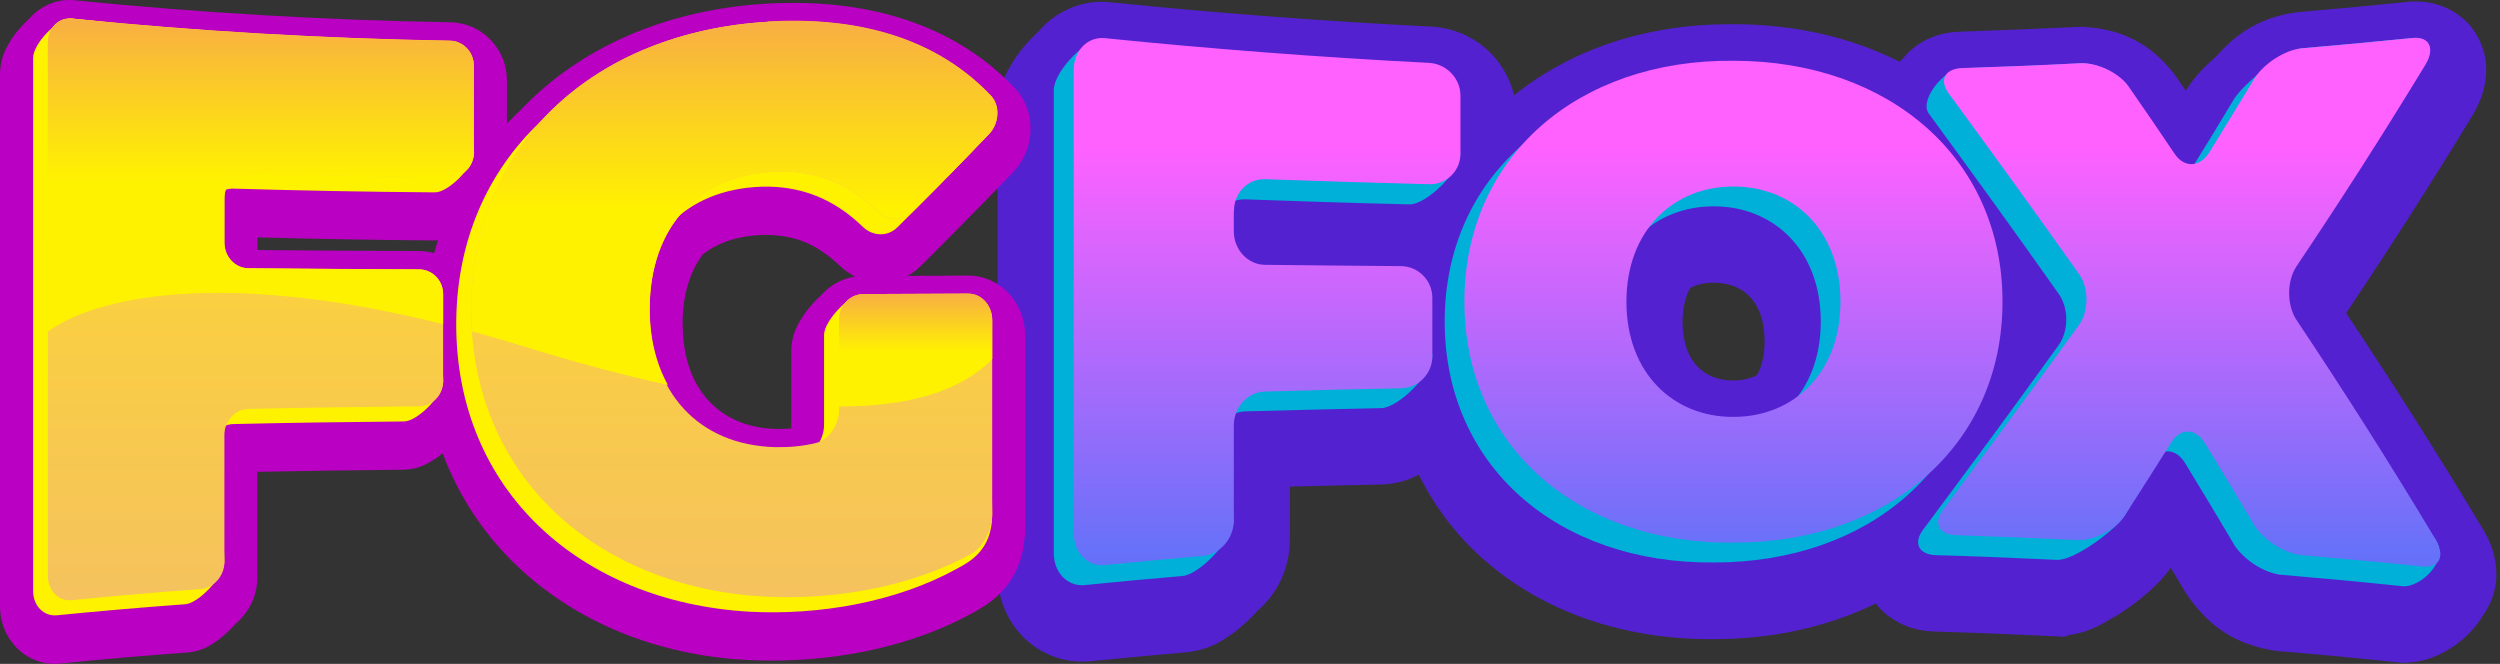 <?xml version="1.0" encoding="UTF-8"?> <svg xmlns="http://www.w3.org/2000/svg" width="5163" height="1371" viewBox="0 0 5163 1371" fill="none"><rect x="0" y="0" width="5163" height="1371" fill="#333333" stroke="none"/><path d="M4959.34 1368.31H4955.67L4950.01 1367.64C4867.6 1358.91 4785.2 1351.2 4702.44 1344.49C4616.39 1332.07 4560.01 1293.49 4513.31 1223.36C4503.28 1206.25 4493.27 1189.47 4482.94 1172.36C4474.92 1184.44 4467.6 1192.15 4462.58 1197.86C4437.56 1224.37 4409.55 1246.51 4376.85 1267.99C4346.17 1284.76 4323.8 1303.55 4274.44 1311.27L4263.41 1314.96L4241.74 1313.95C4159.34 1309.93 4076.93 1306.57 3994.53 1304.22C3966.5 1303.22 3934.47 1297.18 3902.12 1273.69C3891.77 1266.64 3882.08 1257.25 3874.09 1246.17C3775.35 1294.49 3660.92 1319.99 3539.46 1319.99C3538.47 1319.99 3537.47 1319.99 3536.45 1319.99H3532.14C3349.65 1319.99 3183.5 1261.95 3061.72 1153.23C3007.35 1104.92 2962.66 1046.2 2929.96 980.096C2911.94 990.162 2889.58 998.552 2854.89 1000.56C2791.17 1001.91 2727.45 1003.25 2663.72 1004.93V1115.99C2663.39 1175.04 2637.37 1226.38 2597 1261.28C2581.99 1278.05 2565.97 1293.15 2547.62 1306.91C2524.61 1322.34 2502.92 1340.46 2452.55 1346.84C2385.82 1352.54 2319.1 1358.91 2250.37 1365.63C2246.04 1365.96 2241.03 1366.3 2234.69 1366.3C2184.98 1366.63 2137.28 1343.48 2106.92 1308.92C2075.89 1274.36 2060.21 1229.4 2060.21 1184.1V227.492C2061.88 174.478 2080.23 146.628 2096.58 120.457C2110.92 98.982 2127.27 80.864 2145.62 64.087C2175.98 28.52 2223.68 3.355 2275.39 3.691C2276.73 3.691 2283.07 3.691 2293.08 4.697C2513.93 27.178 2735.45 43.955 2957.32 55.028C3040.37 60.06 3108.1 117.772 3126.8 196.959C3245.55 100.996 3402.36 49.659 3573.18 49.995C3578.84 49.995 3582.16 49.995 3584.49 49.995C3707.94 50.666 3823.36 77.173 3923.12 127.503C3925.14 125.49 3927.47 123.477 3929.48 121.463C3964.49 77.844 4013.55 66.1 4048.23 65.429C4128.65 62.745 4209.04 59.39 4289.43 55.699C4291.77 55.699 4295.12 55.363 4299.44 55.363C4378.84 59.39 4439.25 86.904 4491.29 154.346C4498.96 165.419 4506.28 176.156 4513.95 187.228C4535.3 154.01 4554.67 136.227 4577.69 115.759C4621.06 66.436 4670.77 34.895 4744.83 25.165C4819.88 18.79 4895.28 11.744 4967.68 4.362C4971.36 3.691 4978.04 3.02 4988.36 3.02C5017.07 3.02 5054.08 10.401 5086.46 38.251C5119.48 65.764 5135.49 111.062 5134.5 144.951C5134.15 182.867 5121.81 211.051 5107.46 236.217C5020.39 379.49 4933 515.718 4845.26 646.575C4940 788.841 5034.42 937.148 5129.17 1095.18C5143.17 1119.34 5155.18 1147.87 5155.51 1185.45C5156.18 1212.96 5146.49 1245.17 5128.14 1270.33C5111.81 1297.85 5091.45 1317.31 5069.11 1333.41C5041.74 1351.53 5012.72 1367.3 4965.35 1368.65C4962.69 1368.65 4960.68 1368.65 4959.34 1368.65V1368.31ZM2292.07 1127.06C2332.78 1123.04 2373.48 1119.34 2414.18 1115.65C2418.51 1111.96 2424.19 1106.26 2428.53 1101.23L2432.53 1096.53C2432.53 1037.47 2432.53 978.418 2432.53 919.366C2432.53 894.872 2437.53 872.391 2444.2 853.935L2463.22 801.927L2515.26 784.145C2527.61 780.119 2545.62 774.749 2568.98 774.078C2655.72 771.73 2742.46 769.717 2829.87 768.04C2834.2 764.347 2838.87 759.651 2842.54 755.29V706.972C2765.48 706.301 2688.41 705.63 2611.68 704.624C2507.26 702.608 2432.19 616.714 2432.53 519.072C2432.53 505.316 2432.53 491.223 2432.53 477.467C2432.53 454.314 2437.2 434.517 2441.87 419.753L2459.89 363.72L2515.6 345.264C2531.28 339.897 2549.96 336.207 2569.98 336.207C2573.98 336.207 2576.98 336.207 2579.32 336.543C2683.07 340.233 2787.16 343.587 2890.92 346.271C2894.25 343.587 2897.59 340.233 2900.26 336.878V285.54C2699.42 274.803 2498.58 259.368 2298.41 239.236C2296.08 241.585 2294.08 243.934 2292.07 245.947V1127.06ZM4876.62 1126.39C4800.22 1001.57 4723.48 882.457 4646.73 767.369C4620.71 727.773 4611.73 686.168 4611.38 646.575C4611.38 606.312 4620.71 565.042 4647.08 525.449C4706.47 436.868 4765.86 345.6 4824.9 251.651C4805.88 253.329 4786.54 255.007 4767.52 256.684C4766.5 257.02 4764.52 258.026 4762.85 259.368C4757.84 262.388 4752.5 267.421 4752.85 267.757L4745.15 277.823L4735.49 286.211C4724.15 295.605 4714.14 306.007 4711.14 309.697C4684.45 353.989 4657.76 397.943 4630.75 440.893L4603.03 486.189L4550.68 494.578C4547 495.249 4538.31 496.591 4524.98 496.591C4468.91 497.262 4419.21 462.704 4394.85 424.788C4364.52 379.825 4333.8 335.198 4303.46 290.908C4302.12 290.237 4299.79 288.896 4298.13 288.56C4246.06 291.244 4193.7 293.592 4141.66 295.27C4210.03 388.886 4278.09 483.84 4346.49 580.811C4373.5 620.068 4382.86 660.667 4383.18 700.596C4383.18 740.527 4373.5 782.132 4345.5 822.06C4283.42 908.293 4221.7 992.846 4159.34 1077.07C4185.01 1078.07 4211.06 1079.41 4237.07 1080.76C4241.07 1078.74 4246.41 1075.72 4251.75 1072.03C4267.76 1062.3 4286.11 1046.53 4292.12 1040.16C4319.13 998.216 4346.49 955.266 4373.5 912.319L4398.21 873.061L4443.24 861.988C4457.25 858.298 4468.27 857.963 4476.94 857.963C4540 857.963 4588.36 898.227 4611.38 937.484C4644.75 991.84 4678.12 1047.2 4711.46 1103.91C4712.13 1104.58 4713.47 1105.92 4715.13 1107.26C4718.46 1109.95 4723.48 1112.63 4725.49 1113.3C4775.86 1117.67 4826.24 1122.03 4876.62 1126.73V1126.39ZM3228.54 419.753L3223.87 425.124L3218.53 429.82C3144.12 496.255 3100.43 585.843 3099.76 705.295C3100.43 823.402 3143.13 912.319 3216.2 978.418C3289.59 1044.18 3398.01 1086.13 3532.46 1086.46C3532.46 1086.46 3533.8 1086.46 3535.81 1086.46C3537.12 1086.46 3538.47 1086.46 3539.81 1086.46C3696.27 1086.46 3817.38 1031.1 3891.77 947.551L3896.11 942.516L3901.77 937.484C3976.5 870.713 4019.88 781.797 4020.55 664.357C4019.88 546.921 3976.85 458.34 3902.44 391.569C3834.71 331.508 3737.31 290.909 3617.86 283.863L3578.17 282.856C3573.82 282.856 3573.82 282.856 3573.82 282.856C3420.36 282.856 3302.28 337.213 3229.21 419.753H3228.54ZM3579.16 1018.68C3490.42 1019.02 3403.03 985.131 3340.64 920.373C3277.57 856.286 3242.89 764.012 3243.21 664.357C3243.21 578.463 3269.58 499.613 3314.94 439.551L3324.94 426.466L3338.3 416.399C3394.02 374.458 3463.73 350.97 3536.8 350.635C3538.82 350.635 3541.47 350.635 3544.8 350.635C3632.54 351.976 3717.27 385.864 3778.33 448.609C3836.4 507.328 3870.76 590.207 3875.43 680.801C3876.1 682.478 3876.1 705.295 3876.1 705.295C3876.1 791.192 3849.73 869.707 3804.37 929.43L3794.34 942.516L3781.33 952.247C3724.62 994.862 3653.89 1018.35 3579.51 1018.35L3579.16 1018.68ZM3474.76 664.357C3475.4 713.346 3489.43 740.188 3506.12 757.638C3523.12 774.749 3545.82 785.487 3579.16 785.822C3599.2 785.822 3614.86 781.797 3628.89 774.414C3637.55 757.973 3643.56 737.505 3644.23 708.314C3644.23 707.308 3644.23 705.966 3644.23 704.959C3643.88 656.306 3629.88 629.799 3613.2 612.014C3595.84 594.903 3572.83 584.166 3539.46 583.83H3533.48C3516.79 584.501 3502.76 588.191 3490.42 594.903C3481.41 611.679 3475.08 633.489 3474.76 664.357Z" fill="#5421D1"></path><path d="M2507.26 477.125V518.733C2507.26 556.313 2535.96 587.517 2571.65 587.852C2665.4 588.858 2758.81 589.865 2852.56 590.536C2888.26 590.871 2917.27 620.065 2917.27 655.964C2917.27 696.231 2957.99 695.557 2957.99 736.159C2957.99 771.723 2888.26 842.187 2852.56 842.858C2758.81 844.871 2665.07 846.883 2571.65 849.57C2535.96 850.576 2507.26 881.78 2507.26 919.695C2507.26 985.124 2547.97 1009.62 2547.97 1074.71C2547.97 1112.29 2478.24 1186.11 2442.54 1189.46C2375.15 1195.17 2307.76 1201.54 2240.71 1208.26C2205.01 1211.95 2176.32 1182.76 2176.32 1142.49V186.217C2176.32 146.288 2246.04 75.826 2281.41 79.516C2504.26 101.997 2686.75 160.045 2910.27 171.453C2945.97 173.131 2974.99 203.329 2974.99 238.895C2974.99 279.16 3015.69 278.153 3015.69 318.418C3015.69 353.647 2945.97 423.104 2910.27 422.098C2797.51 419.414 2684.41 415.721 2571.65 411.696C2535.96 410.354 2507.26 439.545 2507.26 477.46V477.125Z" fill="#00B0D8"></path><path d="M2983.6 664.023C2983.6 364.389 3218.47 163.404 3539.43 166.424C3860.35 166.424 4095.22 367.408 4095.22 664.023C4095.22 960.634 3860.35 1161.96 3539.43 1161.62C3218.47 1164.64 2983.6 963.318 2983.6 664.023ZM3760.27 664.023C3760.27 515.38 3661.85 426.128 3539.43 426.128C3416.97 425.793 3318.55 514.709 3318.55 664.023C3318.55 813.336 3416.97 902.253 3539.43 901.918C3661.85 901.918 3760.27 812.665 3760.27 664.023Z" fill="#00B0D8"></path><path d="M4612.57 1122.36C4579.2 1066.33 4546.18 1010.96 4512.81 956.607C4493.47 924.73 4462.44 924.059 4443.42 954.256C4411.07 1005.6 4419.73 1014.99 4387.38 1065.32C4368.37 1094.85 4283.28 1158.26 4247.6 1156.25C4164.53 1152.22 4081.78 1148.87 3998.38 1146.52C3962.68 1145.51 3950.69 1122.03 3971.37 1094.18C4064.77 969.022 4158.2 842.526 4251.6 712.672C4272.28 683.816 4272.6 636.17 4251.92 607.315C4162.52 480.483 4072.79 356.67 3983.36 234.536C3962.68 206.351 4016.06 141.928 4051.44 140.921C4132.5 138.237 4213.56 135.217 4294.98 130.856C4330.33 129.178 4375.72 150.652 4395.73 179.508C4427.41 225.141 4418.07 312.38 4449.78 359.018C4469.79 388.547 4501.82 387.205 4521.51 355.663C4552.19 306.339 4582.88 256.345 4613.24 205.344C4632.93 172.797 4718.66 103.006 4754.02 99.65C4829.77 93.275 4905.49 86.229 4981.22 78.512C5016.92 74.821 5028.94 99.986 5007.91 134.211C4919.49 279.833 4790.07 458.672 4701.66 590.539C4680.98 621.407 4680.98 671.066 4701.66 701.934C4797.39 845.545 4923.49 960.968 5029.26 1113.64C5060.3 1158.93 4996.91 1214.3 4961.53 1210.61C4878.13 1201.88 4795.06 1194.16 4711.98 1187.12C4676.31 1184.1 4631.59 1154.91 4612.25 1122.36H4612.57Z" fill="#00B0D8"></path><path d="M2548.06 436.193V477.799C2548.06 515.379 2576.76 546.585 2612.45 546.921C2706.2 547.927 2799.61 548.933 2893.36 549.604C2929.05 549.94 2958.08 579.13 2958.08 615.033V736.162C2958.08 771.727 2929.05 801.256 2893.36 801.927C2799.61 803.604 2705.87 805.952 2612.45 808.636C2576.76 809.642 2548.06 840.849 2548.06 878.764V1074.71C2548.06 1112.29 2519.37 1145.18 2483.68 1148.2C2416.29 1153.9 2348.9 1160.28 2281.84 1166.99C2246.14 1170.68 2217.45 1141.49 2217.45 1101.22V144.613C2217.45 104.684 2246.14 75.158 2281.84 78.849C2504.7 101.329 2727.88 118.441 2951.4 129.85C2987.1 131.863 3016.12 161.726 3016.12 197.292V317.748C3016.12 352.98 2987.1 381.499 2951.4 380.493C2838.65 377.474 2725.55 374.119 2612.79 370.094C2577.09 368.749 2548.4 397.943 2548.4 435.858L2548.06 436.193Z" fill="url(#paint0_linear_968_2553)"></path><path d="M3024.29 623.088C3024.29 323.454 3259.14 122.469 3580.09 125.489C3901.04 125.489 4135.56 326.473 4135.56 623.088C4135.56 919.699 3900.69 1121.02 3580.09 1120.69C3259.14 1123.7 3024.29 922.383 3024.29 623.088ZM3800.93 623.088C3800.93 474.445 3702.51 385.193 3580.09 385.193C3457.66 384.858 3358.9 474.11 3358.9 623.088C3358.9 772.063 3457.31 861.651 3580.09 860.98C3702.51 860.98 3800.93 771.728 3800.93 623.088Z" fill="url(#paint1_linear_968_2553)"></path><path d="M4653.61 1081.42C4620.56 1025.39 4587.22 970.029 4553.85 915.67C4534.48 883.796 4503.48 883.125 4484.46 913.322C4452.08 964.659 4420.08 1014.99 4387.7 1065.32C4368.68 1094.85 4324.32 1116.99 4288.61 1115.31C4205.54 1111.29 4122.81 1107.93 4039.74 1105.25C4004.04 1104.24 3992.05 1080.75 4012.73 1052.9C4106.13 927.749 4199.56 801.253 4293.28 671.402C4313.96 642.546 4314.31 594.9 4293.63 566.045C4203.88 439.213 4114.47 315.4 4024.72 193.264C4004.04 165.415 4016.37 141.928 4052.08 140.586C4133.17 137.902 4214.23 134.882 4295.61 130.52C4331 128.842 4376.36 150.316 4396.37 179.172C4428.07 224.805 4459.78 271.109 4491.14 317.748C4511.15 347.274 4543.18 345.932 4562.87 314.393C4593.55 265.069 4623.92 215.074 4654.6 164.073C4674.29 131.526 4718.98 102.671 4754.68 99.65C4830.41 93.275 4906.16 86.229 4981.89 78.512C5017.59 74.821 5029.58 99.986 5008.57 134.211C4920.16 279.833 4831.75 417.402 4743.02 549.604C4722.34 580.472 4722.34 630.132 4743.02 661.335C4838.75 804.61 4934.51 954.927 5029.93 1113.97C5050.26 1148.53 5038.27 1173.7 5002.89 1170.01C4919.81 1161.28 4836.42 1153.56 4753.34 1146.52C4717.64 1143.5 4672.95 1114.31 4653.61 1081.76V1081.42Z" fill="url(#paint2_linear_968_2553)"></path><path d="M30.367 1333.42C10.35 1310.94 -0.326 1281.41 0.008 1251.22V150.66C1.008 117.442 13.019 98.317 24.028 80.198C34.37 65.099 46.047 51.677 59.058 39.934C78.741 16.446 109.768 -0.331 143.797 0.005C149.468 0.005 153.138 0.341 155.139 0.676C412.693 26.512 671.245 41.611 930.133 45.973C995.523 47.315 1046.9 101.001 1046.9 166.095V346.612C1046.9 382.85 1030.55 415.734 1005.2 437.542C993.854 450.292 980.842 462.036 966.496 472.102C949.482 482.84 932.467 495.255 898.438 496.597C775.666 495.59 653.898 493.578 531.795 490.22V516.392C643.222 517.401 754.317 518.072 865.745 518.407C931.802 519.078 983.178 572.763 983.511 638.192V818.709C983.511 855.618 966.832 888.837 940.809 910.647C929.465 923.398 916.788 934.806 902.443 945.205C885.428 955.943 868.746 968.358 834.717 970.035C733.633 971.041 632.214 972.386 531.459 974.399V1191.82C531.459 1231.08 513.777 1264.97 486.754 1288.12C476.078 1300.2 464.069 1311.27 451.06 1321.34C435.045 1332.41 419.699 1344.16 388.004 1347.51C299.929 1353.89 212.188 1361.27 124.447 1370.33H122.779C120.443 1370.66 117.441 1371 113.104 1371C80.409 1371 50.05 1356.24 30.7 1333.76L30.367 1333.42ZM136.457 1230.75C214.19 1223.03 291.922 1216.65 369.656 1210.95C374.994 1207.26 381.998 1200.21 387.671 1193.84L393.342 1187.13L395.678 1185.45V929.1C395.678 913.667 398.68 898.903 403.35 885.818L414.361 855.282L444.718 844.545C453.726 841.526 465.738 838.171 480.751 837.836C595.18 835.152 709.945 833.472 824.709 832.465C829.379 829.111 836.721 822.402 842.056 816.36L847.394 809.987V655.641C735.967 655.306 624.207 654.632 512.776 653.626C444.386 652.284 395.343 595.915 395.343 531.828V440.225C395.343 425.462 398.347 411.705 402.017 400.968L413.025 368.087L445.721 357.35C455.062 354.331 466.738 351.644 480.083 351.644H483.085C483.085 351.644 484.753 351.644 485.754 351.644C620.202 355.672 754.65 358.356 888.43 359.362C893.1 356.008 900.442 349.296 905.444 343.258L910.114 337.887V183.207C657.9 178.51 406.019 163.746 154.139 138.916L152.137 140.594C145.798 145.292 139.126 154.016 136.123 158.377V1230.75H136.457Z" fill="#BA00C2"></path><path d="M1543.4 1362.94C1168.42 1344.15 874.498 1083.78 873.833 706.301C873.833 704.288 873.833 702.276 873.833 701.269C873.498 509.679 948.23 344.258 1074 228.5C1197.11 97.641 1376.26 19.797 1581.77 7.718C1601.12 6.376 1620.13 6.041 1638.48 6.041C1820.3 5.705 1982.11 61.068 2096.54 182.867C2119.22 207.026 2128.23 237.559 2128.23 265.073C2128.23 297.621 2116.56 329.83 2092.2 355.666C2055.84 393.582 2019.81 430.491 1984.11 466.394C1956.42 494.578 1928.73 522.43 1900.71 550.279C1892.7 557.994 1883.69 564.706 1874.02 569.738C1915.39 569.738 1956.75 569.402 1997.79 569.067C1998.46 569.067 1999.12 569.067 1999.79 569.067C2070.52 570.073 2117.22 630.135 2117.22 692.88V1093.17C2117.22 1101.56 2116.56 1108.61 2115.55 1114.65C2111.55 1160.95 2090.87 1199.54 2067.52 1223.36C2043.83 1247.86 2018.81 1259.93 2009.13 1265.64C1883.69 1334.76 1734.9 1363.95 1595.11 1364.28C1577.77 1364.28 1560.42 1363.95 1543.07 1362.94H1543.4ZM1551.08 1226.04C1565.75 1226.72 1580.43 1227.05 1595.78 1227.05C1715.88 1227.05 1844.99 1200.21 1943.74 1145.52C1956.42 1138.81 1964.43 1133.77 1969.77 1128.07C1974.77 1122.36 1978.44 1118.34 1980.44 1100.22V1097.2L1981.11 1095.19C1981.44 1092.84 1981.44 1092.84 1981.44 1092.84V705.966C1918.72 705.966 1855.67 706.637 1792.61 706.637L1788.61 709.991C1781.61 715.361 1773.6 725.428 1770.26 730.46V908.293C1770.26 933.123 1763.59 954.598 1753.91 973.722L1742.57 996.204L1719.55 1005.93C1717.22 1006.94 1711.88 1009.29 1701.54 1011.97C1670.84 1019.36 1640.48 1022.38 1610.13 1022.38C1605.45 1022.38 1601.78 1022.38 1597.78 1022.38C1504.03 1020.03 1419.63 983.118 1361.91 918.695C1303.53 854.608 1273.17 766.698 1273.5 669.392C1273.5 576.785 1299.86 493.572 1351.57 431.162L1355.58 426.466L1360.58 422.105C1417.3 375.129 1490.69 349.628 1571.43 347.28C1575.1 347.28 1578.77 347.28 1582.77 347.28C1670.18 346.609 1751.91 379.154 1817.64 438.545C1840.66 415.728 1863.67 392.24 1887.03 368.417C1920.39 334.865 1954.08 300.64 1987.11 266.08C1903.71 183.874 1788.61 142.939 1638.15 142.268C1622.14 142.268 1606.12 142.939 1589.44 143.945C1411.29 154.347 1266.5 220.783 1170.75 323.792L1168.75 325.805L1166.75 327.482C1070.33 416.734 1012.62 537.528 1009.61 689.19L1035.97 768.711H1013.95C1045.64 1033.78 1252.82 1204.23 1550.41 1224.7L1551.08 1226.04ZM1409.95 670.063C1409.95 739.856 1430.64 791.528 1462.67 826.76C1495.03 861.653 1539.73 883.464 1600.12 885.812C1604.79 885.812 1608.12 885.812 1610.46 885.812C1618.47 885.812 1626.47 885.476 1634.14 884.805C1634.14 830.785 1634.14 776.765 1634.14 722.742C1635.48 688.184 1647.49 670.063 1658.83 651.945C1669.51 636.176 1681.85 622.419 1695.53 610.004C1712.55 590.542 1737.23 575.444 1765.92 571.08C1754.58 565.377 1743.91 557.994 1734.56 548.937C1686.86 503.974 1642.49 485.856 1582.77 485.185C1580.77 485.185 1578.43 485.185 1575.43 485.185C1522.38 486.862 1482.35 501.625 1451.99 524.778C1426.3 558.665 1409.62 605.641 1409.62 670.063H1409.95ZM1010.61 701.269C1010.61 701.269 1010.61 698.247 1010.61 696.57C1010.61 698.247 1010.61 699.592 1010.61 701.269Z" fill="#BA00C2"></path><path d="M432.343 440.226V531.829C432.343 561.02 454.695 584.843 482.053 584.843C599.487 585.849 716.92 586.52 834.686 587.191C862.041 587.191 884.394 610.343 884.394 638.192C884.394 698.589 915.421 727.444 915.421 787.841C915.421 816.026 862.377 870.046 834.686 870.381C717.253 871.388 599.487 873.065 482.053 875.752C454.695 876.422 432.343 900.246 432.343 929.436C432.343 1016.68 463.37 1073.04 463.37 1160.62C463.37 1189.81 410.325 1245.85 382.967 1247.86C294.561 1254.24 205.818 1261.95 117.743 1270.68C90.386 1273.36 68.367 1251.21 68.367 1220.35V119.791C68.367 88.922 121.412 35.572 148.769 38.256C408.324 64.428 637.853 110.731 898.407 115.094C925.765 115.429 948.115 138.581 948.115 166.43C948.115 226.491 979.142 255.682 979.142 315.742C979.142 343.929 925.765 397.614 898.407 397.278C759.621 396.272 620.839 393.588 482.386 389.56C455.031 388.554 432.678 411.706 432.678 440.561L432.343 440.226Z" fill="#FFF200"></path><path d="M1782.25 607.321C1854.64 606.986 1896.34 637.853 1968.74 637.518C1996.1 637.518 2018.11 662.012 2018.11 692.545C2018.11 826.089 2049.14 928.427 2049.14 1061.97C2049.14 1138.14 2000.1 1161.29 1976.41 1174.37C1850.3 1244.17 1690.17 1271.01 1547.38 1263.29C1197.75 1242.82 942.199 1012.31 942.199 670.066C942.199 327.821 1197.75 97.307 1555.05 76.168C1748.22 65.096 1906.69 113.748 2016.11 229.843C2035.13 250.311 2032.46 286.549 2012.11 308.023C1959.4 363.385 1906.35 417.073 1853.31 469.416C1832.62 489.882 1801.93 487.869 1781.91 468.41C1721.86 410.361 1653.8 383.518 1573.74 385.531C1412.93 390.563 1310.51 497.936 1310.51 670.066C1310.51 842.194 1412.6 949.566 1568.73 954.263C1597.76 954.934 1626.11 952.585 1654.8 945.538C1681.49 939.164 1701.85 906.616 1701.85 877.425V691.538C1701.85 662.348 1754.89 607.321 1782.25 607.321Z" fill="#FFF200"></path><path d="M463.433 409.365V500.966C463.433 530.156 485.45 553.644 512.809 553.979C630.242 554.986 747.675 555.657 865.441 556.328C892.797 556.328 915.149 579.48 915.149 607.332V787.849C915.149 816.033 892.797 838.85 865.441 839.185C748.008 840.192 630.575 841.869 512.809 844.553C485.45 845.224 463.433 869.047 463.433 898.238V1160.63C463.433 1189.82 441.081 1214.65 413.723 1216.66C324.98 1223.04 236.573 1230.75 148.164 1239.48C120.808 1242.16 98.789 1219.68 98.789 1189.15V88.594C98.789 57.724 120.808 35.579 148.164 38.263C407.72 64.435 668.273 79.534 928.83 83.896C956.185 84.231 978.537 107.384 978.537 135.233V315.417C978.537 343.601 956.185 366.08 928.83 365.744C790.044 364.738 651.259 362.054 512.809 358.029C485.45 357.022 463.433 379.839 463.433 409.03V409.365Z" fill="url(#paint3_linear_968_2553)"></path><path d="M1782.2 607.332C1854.6 606.997 1927.33 606.661 1999.72 606.326C2027.08 606.326 2049.1 630.82 2049.1 661.352V1061.98C2049.1 1092.51 2030.75 1130.09 2007.06 1143.18C1880.95 1212.97 1720.82 1239.82 1578.03 1232.1C1228.4 1211.97 972.848 981.116 972.848 638.871C972.848 296.626 1228.4 66.114 1585.7 44.975C1778.53 33.902 1937.33 82.555 2046.76 198.65C2065.78 219.118 2063.11 255.355 2042.76 276.829C1989.71 332.193 1937 385.878 1883.95 438.221C1863.27 458.689 1832.58 456.677 1812.56 437.214C1752.51 379.168 1684.45 352.326 1604.38 354.674C1443.58 359.706 1341.49 467.079 1341.49 639.206C1341.49 811.337 1443.58 918.707 1599.71 923.406C1628.74 924.077 1657.1 921.729 1685.79 914.681C1712.48 908.304 1732.83 875.759 1732.83 846.569V660.681C1732.83 631.491 1755.18 607.667 1782.53 607.667L1782.2 607.332Z" fill="url(#paint4_linear_968_2553)"></path><path d="M1999.85 606.32C1927.46 606.656 1855.06 606.991 1782.33 607.33C1754.97 607.33 1732.62 631.15 1732.62 660.344V839.519C1876.08 839.519 1983.5 808.312 2049.22 741.542V661.685C2049.22 630.815 2027.21 606.32 1999.85 606.656V606.32Z" fill="url(#paint5_linear_968_2553)"></path><path d="M1586.05 44.962C1228.41 66.101 972.859 296.279 973.192 638.859C973.192 654.293 974.192 669.392 975.193 684.493C1008.55 693.551 1042.92 703.617 1078.28 714.355C1185.71 747.571 1286.12 774.752 1379.2 794.882C1355.18 751.264 1341.84 698.582 1341.84 638.524C1341.84 466.729 1443.93 359.024 1604.73 353.989C1684.8 351.641 1753.19 378.819 1812.91 436.532C1832.92 455.991 1863.95 458.007 1884.3 437.538C1937.35 385.195 1990.06 331.507 2043.1 276.146C2063.45 254.671 2066.12 218.434 2047.1 197.966C1937.68 81.871 1778.88 33.219 1586.05 44.291V44.962Z" fill="url(#paint6_linear_968_2553)"></path><path d="M915.149 669.395V607.321C915.149 579.134 892.797 556.32 865.441 556.32C748.008 555.984 630.575 555.31 512.809 553.968C485.45 553.968 463.433 529.813 463.433 500.954V409.354C463.433 380.164 485.45 357.347 512.809 358.353C651.259 362.378 790.044 365.065 928.83 366.071C956.185 366.071 978.537 343.59 978.537 315.741V135.558C978.537 107.373 956.185 84.556 928.83 84.221C668.273 79.859 407.72 64.76 148.164 38.589C120.808 35.904 98.789 58.385 98.789 88.919V684.829C192.869 615.372 451.421 553.633 914.817 669.395H915.149Z" fill="url(#paint7_linear_968_2553)"></path><defs><linearGradient id="paint0_linear_968_2553" x1="2616.46" y1="299.966" x2="2616.46" y2="1345.49" gradientUnits="userSpaceOnUse"><stop stop-color="#FF61FF"></stop><stop offset="1" stop-color="#4275F7"></stop></linearGradient><linearGradient id="paint1_linear_968_2553" x1="3580.09" y1="299.966" x2="3580.09" y2="1345.49" gradientUnits="userSpaceOnUse"><stop stop-color="#FF61FF"></stop><stop offset="1" stop-color="#4275F7"></stop></linearGradient><linearGradient id="paint2_linear_968_2553" x1="4520.83" y1="299.966" x2="4520.83" y2="1345.49" gradientUnits="userSpaceOnUse"><stop stop-color="#FF61FF"></stop><stop offset="1" stop-color="#4275F7"></stop></linearGradient><linearGradient id="paint3_linear_968_2553" x1="538.831" y1="37.928" x2="538.831" y2="1239.81" gradientUnits="userSpaceOnUse"><stop stop-color="#FFDB26"></stop><stop offset="1" stop-color="#F5C25E"></stop></linearGradient><linearGradient id="paint4_linear_968_2553" x1="1516.31" y1="43.633" x2="1516.31" y2="1233.44" gradientUnits="userSpaceOnUse"><stop stop-color="#FFDB26"></stop><stop offset="1" stop-color="#F5C25E"></stop></linearGradient><linearGradient id="paint5_linear_968_2553" x1="1891.09" y1="727.45" x2="1891.09" y2="559.348" gradientUnits="userSpaceOnUse"><stop stop-color="#FFF200"></stop><stop offset="1" stop-color="#F5945E"></stop></linearGradient><linearGradient id="paint6_linear_968_2553" x1="1516.32" y1="433.513" x2="1516.32" y2="-108.041" gradientUnits="userSpaceOnUse"><stop stop-color="#FFF200"></stop><stop offset="1" stop-color="#F5945E"></stop></linearGradient><linearGradient id="paint7_linear_968_2553" x1="538.831" y1="373.451" x2="538.831" y2="-92.605" gradientUnits="userSpaceOnUse"><stop stop-color="#FFF200"></stop><stop offset="1" stop-color="#F5945E"></stop></linearGradient></defs></svg> 